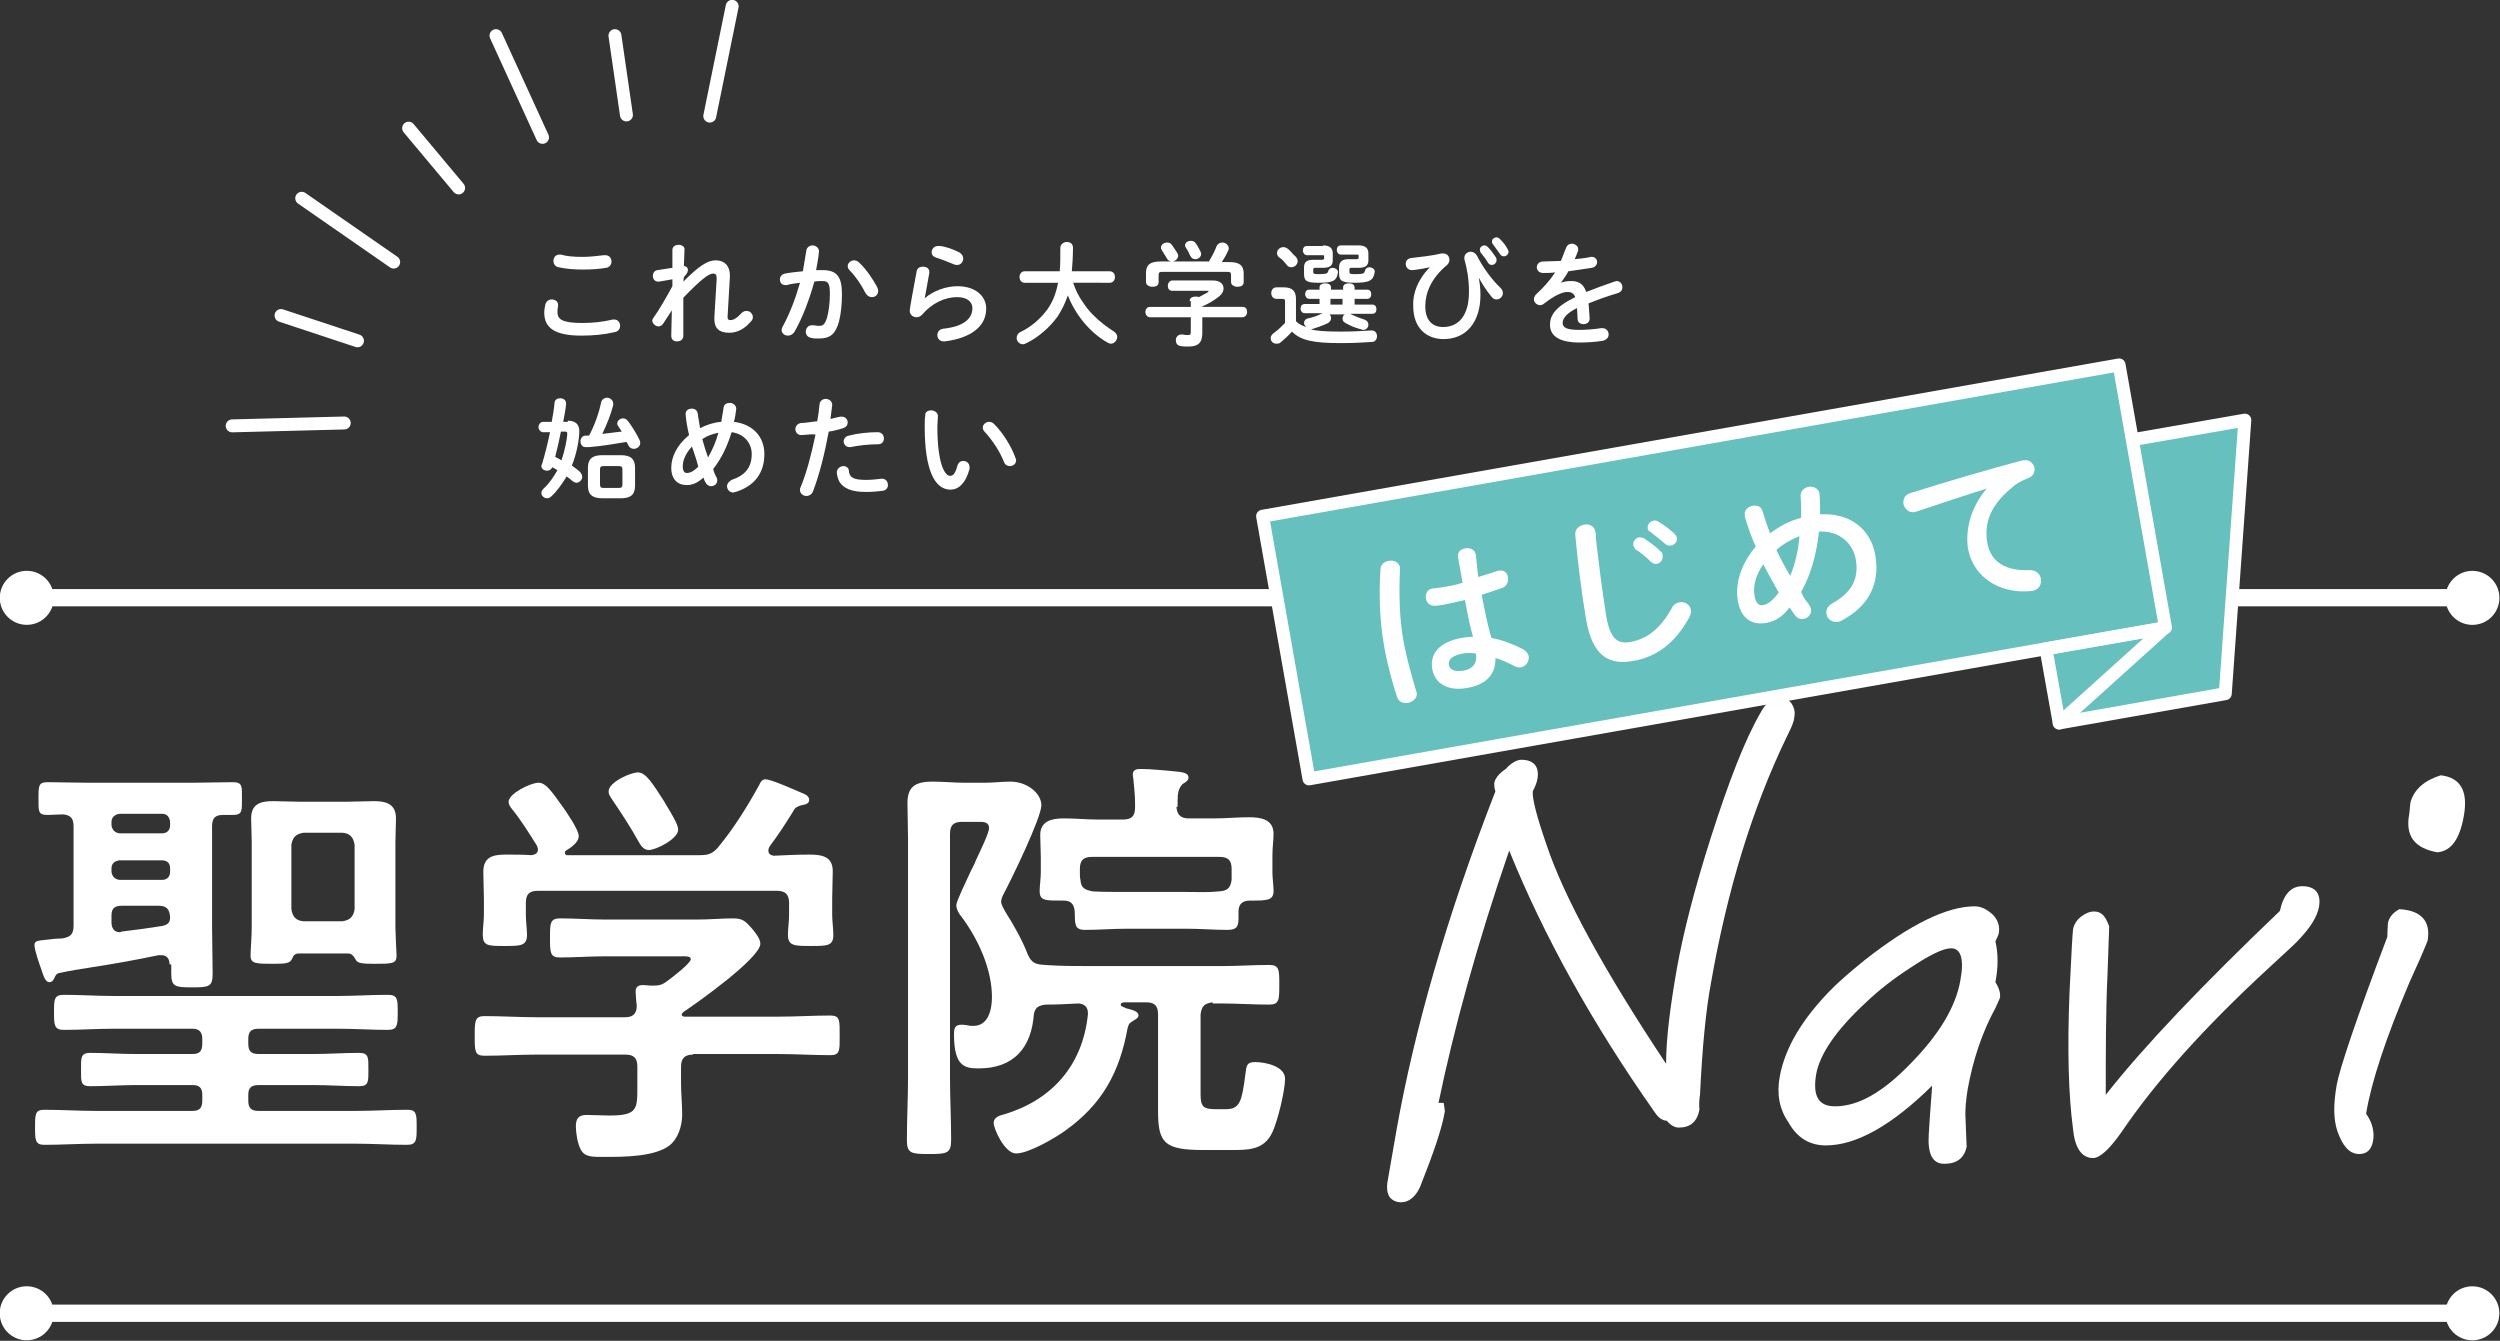 <?xml version="1.0" encoding="utf-8"?>
<!-- Generator: Adobe Illustrator 28.0.0, SVG Export Plug-In . SVG Version: 6.00 Build 0)  -->
<svg version="1.1" id="レイヤー_1" xmlns="http://www.w3.org/2000/svg" xmlns:xlink="http://www.w3.org/1999/xlink" x="0px"
	 y="0px" viewBox="0 0 435 233.3" style="enable-background:new 0 0 435 233.3;" xml:space="preserve">
<rect x="0" y="0" width="435" height="233.3" fill="#333333" stroke="none"/>
<style type="text/css">
	.st0{fill:#66C0BE;}
	.st1{fill:#FFFFFF;}
	.st2{fill:none;stroke:#FFFFFF;stroke-width:2.25;stroke-linecap:round;stroke-linejoin:round;stroke-miterlimit:10;}
</style>
<g>
	<polygon class="st0" points="370.9,76.6 368.6,63.6 219.6,89.9 227.7,135.6 356,112.9 358.3,125.8 387.2,120.7 390.6,73.1 	"/>
	<g>
		<g>
			<path class="st1" d="M29.5,167.8c0-0.9-0.4-1.6-1.4-1.6h-0.5c-3.8,0.8-7.7,1.5-11.6,2.1c-1.9,0.3-3.8,0.6-5.7,1
				c-0.4,0.1-0.6,0.3-0.8,0.8c-0.2,0.4-0.4,0.8-0.9,0.8c-0.7,0-1-1-1.4-2.2c-0.3-0.8-1.2-3.4-1.2-4.2c0-0.8,0.4-0.8,2.2-1
				c0.8-0.1,1.7-0.2,2.5-0.2c1.6-0.2,2.1-0.8,2.1-2.2v-17.3c0-1.4-0.5-2-1.9-2.1c-0.8,0-1.7,0.1-2.6,0.1c-1.7,0-1.6-0.6-1.6-2.9
				c0-2.2,0-2.8,1.6-2.8c2.4,0,4.7,0.1,7.1,0.1h18c2.3,0,4.7-0.1,7.1-0.1c1.7,0,1.6,0.7,1.6,2.8c0,2.2,0.1,2.9-1.6,2.9h-1.7
				c-1.4,0-1.9,0.6-1.9,2v17.6c0,2.6,0.1,5.3,0.1,8c0,2.3-0.6,2.4-3.6,2.4c-2.9,0-3.6-0.1-3.6-2.4V167.8z M43.2,181.6
				c0,1.3,0.5,1.8,1.8,1.8h9.5c2.6,0,5.3-0.2,8-0.2c1.7,0,1.6,0.9,1.6,2.9s0.1,2.9-1.6,2.9c-2.6,0-5.2-0.2-8-0.2H45
				c-1.3,0-1.8,0.5-1.8,1.7v1c0,1.3,0.5,1.8,1.8,1.8h16.9c3,0,6-0.2,9-0.2c1.6,0,1.6,0.8,1.6,3c0,2.3,0,3.1-1.7,3.1
				c-3,0-5.9-0.2-8.9-0.2H16.7c-3,0-6,0.2-9,0.2c-1.6,0-1.6-0.9-1.6-3.1c0-2.2,0-3,1.6-3c3,0,6,0.2,9,0.2h16.8
				c1.2,0,1.7-0.5,1.7-1.8v-1c0-1.2-0.5-1.7-1.7-1.7h-9.8c-2.6,0-5.3,0.2-8,0.2c-1.7,0-1.6-0.8-1.6-2.9c0-2-0.1-2.9,1.6-2.9
				c2.6,0,5.2,0.2,8,0.2h9.8c1.2,0,1.7-0.5,1.7-1.8v-0.8c0-1.2-0.5-1.8-1.7-1.8H19.7c-2.9,0-5.7,0.2-8.6,0.2c-1.7,0-1.7-0.9-1.7-3.1
				s0-3,1.7-3c2.9,0,5.7,0.2,8.6,0.2h39.2c2.8,0,5.7-0.2,8.6-0.2c1.7,0,1.7,0.8,1.7,3s0,3.1-1.7,3.1c-2.8,0-5.7-0.2-8.6-0.2H45
				c-1.3,0-1.8,0.5-1.8,1.8V181.6z M28.2,145c0.9,0,1.4-0.6,1.4-1.4V143c-0.1-0.8-0.5-1.4-1.4-1.4h-7.4c-0.8,0.1-1.4,0.6-1.4,1.4
				v0.6c0.1,0.8,0.6,1.3,1.4,1.4H28.2z M20.8,149.7c-0.8,0.1-1.4,0.5-1.4,1.4v0.6c0.1,0.8,0.6,1.3,1.4,1.4h7.4
				c0.9,0,1.4-0.6,1.4-1.4v-0.6c0-0.9-0.5-1.4-1.4-1.4H20.8z M21.2,157.6c-1.3,0-1.8,0.5-1.8,1.7v1.2c0,0.9,0.4,1.7,1.4,1.7
				c0.1,0,0.2,0,0.3-0.1c2.4-0.3,4.8-0.6,7.2-1c0.9-0.2,1.3-0.6,1.3-1.5c-0.1-1.4-0.6-2-2-2H21.2z M60.5,165.9H52
				c-0.7,0-1,0.4-1.2,1c-0.4,0.7-1,0.8-3.2,0.8c-3,0-4,0-4-1.4c0-1.1,0.2-3.2,0.2-4.9v-14.9c0-1.4-0.1-2.8-0.1-4.1
				c0-2.5,1.6-3,3.8-3c1.5,0,3,0.1,4.6,0.1h8.4c1.5,0,3-0.1,4.6-0.1c2.1,0,3.8,0.5,3.8,3c0,1.3-0.1,2.7-0.1,4.1v14.9
				c0,0.8,0.2,4.7,0.2,4.9c0,1.4-0.8,1.4-3.9,1.4c-2.1,0-2.9-0.1-3.2-0.7C61.5,166.3,61.2,165.9,60.5,165.9z M59.6,160.3
				c1.3-0.2,1.9-0.8,2.1-2.1V147c-0.2-1.3-0.8-2-2.1-2.1h-6.8c-1.3,0.2-1.9,0.8-2.1,2.1v11.2c0.2,1.3,0.8,2,2.1,2.1H59.6z"/>
			<path class="st1" d="M120.6,183.5c-1.4,0-2.1,0.6-2.1,2.1v2.9c0,1.8,0.2,3.6,0.2,5.4c0,2-0.7,4.2-2.2,5.4c-2.6,2-8,2-11.2,2
				c-2,0-3.5,0.1-4.2-1.2c-0.6-1-0.9-3-0.9-4.1c0-1.4,0.5-2,1.9-2c1.1,0,2.5,0.1,3.9,0.1c5,0,4.9-1.1,4.9-5.3v-3.2
				c0-1.5-0.6-2.1-2.1-2.1H93.4c-3,0-6,0.2-9.1,0.2c-1.7,0-1.7-0.8-1.7-3.4c0-2.6,0-3.5,1.7-3.5c3,0,6,0.2,9.1,0.2h15.4
				c1.3,0,2-0.6,2-2c-0.1-0.6-0.2-2.2-0.2-2.5c0-0.9,0.6-1.1,1.3-1.1c0.5,0,1,0.1,1.4,0.1h0.4c1.1,0,1.6-0.2,2.4-0.8
				c0.7-0.5,4.1-3.1,4.1-3.8c0-0.6-1-0.5-1.9-0.5h-13.1c-2.6,0-5.2,0.2-7.8,0.2c-1.7,0-1.7-0.9-1.7-3.4c0-2.6,0-3.4,1.8-3.4
				c2.6,0,5.2,0.2,7.7,0.2h16.2c2.1,0,4.1-0.2,6.2-0.2c1.6,0,2.1,0.5,3.1,1.6c0.6,0.7,1.6,1.9,1.6,2.8c0,2.5-11,10.3-13.4,11.9
				c-0.2,0.2-0.2,0.2-0.3,0.5c0.1,0.2,0.2,0.2,0.4,0.3h16.4c3,0,6.1-0.2,9.1-0.2c1.7,0,1.6,0.9,1.6,3.5c0,2.5,0.1,3.4-1.6,3.4
				c-3,0-6.1-0.2-9.1-0.2H120.6z M140.8,148.7c2.2,0,4.1,0.3,4.1,2.9c0,1.5-0.1,3.1-0.1,4.8v2.8c0,1.1,0.2,2.3,0.2,3.5
				c0,1.9-1.1,1.9-3.9,1.9c-2.8,0-4,0-4-1.9c0-1.2,0.2-2.3,0.2-3.5v-2.1c0-1.5-0.7-2.1-2.1-2.1H93.6c-1.5,0-2.1,0.6-2.1,2.1v2.1
				c0,1.2,0.2,2.4,0.2,3.5c0,1.9-1.2,1.9-3.9,1.9c-2.9,0-3.8,0-3.8-2c0-1.1,0.2-2.3,0.2-3.4v-2.8c0-1.6-0.1-3.2-0.1-4.7
				c0-2.7,1.8-3,4-3c1.5,0,2.9,0,4.4,0.1c0.6-0.1,1.1-0.3,1.1-1c0-0.2-0.1-0.5-0.2-0.7c-1.2-1.9-2.8-4.5-4.3-6.3
				c-0.3-0.4-0.6-0.8-0.6-1.3c0-1.4,3.8-3.3,5.2-3.3c1.2,0,2.1,1.2,4.3,4.3c0.7,1,2.7,3.9,2.7,5c0,1.1-1.4,2-2.2,2.5
				c-0.2,0.1-0.2,0.2-0.2,0.4c0,0.3,0.2,0.4,0.4,0.4h23c1.5,0,2.2-0.2,3.2-1.3c2.8-3.4,5.1-7.1,7.2-10.9c0.2-0.5,0.5-1,1.1-1
				c1,0,5.2,1.9,6.4,2.4c0.5,0.2,1.2,0.5,1.2,1.2s-0.8,0.8-1.3,0.9c-0.7,0.2-1.2,0.4-1.5,1.1c-1.3,2.1-2.6,4.1-4.1,6.1
				c-0.1,0.2-0.2,0.4-0.2,0.7c0,0.6,0.4,0.8,0.9,0.9C136.6,148.8,138.7,148.7,140.8,148.7z M112.9,147.9c-0.8,0-1.3-0.6-1.7-1.3
				c-1.3-2.4-3.2-5.3-4.7-7.5c-0.3-0.5-0.6-0.8-0.6-1.4c0-1.6,3.8-3.3,5.1-3.3c1.4,0,2.6,2,4.6,5.1c0.1,0.2,0.2,0.4,0.4,0.7
				c0.8,1.3,2,3.3,2,4.1C118.1,145.9,114.2,147.9,112.9,147.9z"/>
			<path class="st1" d="M211,174.4c-1.4,0.2-1.9,0.6-2.1,2.1v13.9c0,2.2,0.5,2.6,2.7,2.6h1.7c2.5,0,2.8-1.5,3.4-6.1
				c0.2-1.5,0.2-2.1,1.7-2.1c1.7,0,5.2,0.7,5.2,2.9c0,2.1-1.3,7.4-2.2,9.3c-1.5,3.2-4.3,3.1-7.4,3.1h-4.6c-6.8,0-7.9-1.2-7.9-6.8
				v-16.8c0-1.5-0.6-2.1-2.1-2.1h-3.5c-0.3,0-0.9,0-0.9,0.4c0,0.2,0.2,0.3,0.4,0.4l0.3,0.1l0.1,0.1c1.1,0.3,2.3,0.5,2.3,1.3
				c0,0.5-0.8,0.8-1.2,1.1c-0.5,0.3-0.5,0.5-0.7,1.1c-1.4,7.7-4.4,13.2-10.8,17.8c-1.8,1.3-6.4,4-8.6,4c-2,0-3.9-4.3-3.9-5.3
				c0-1,1-1.3,1.8-1.5c8.4-2.5,13.7-8.6,14.6-17.4v-0.2c0-1.1-0.6-1.6-1.6-1.7c-1.9,0.1-3.8,0.2-5.8,0.2c-1.2,0.2-1.7,0.4-2,1.6
				c-0.4,5.9-3.5,9.5-9.6,9.5c-2.4,0-4.3-0.3-4.3-5.9c0-1,0.1-1.7,1.3-1.7c0.5,0,1.1,0.1,1.6,0.2h0.5c2.6,0,3.2-2.9,3.2-5
				c0-4.9-2.4-10.1-5.3-14c-0.4-0.4-0.9-1.3-0.9-2c0-0.7,1.7-4.1,2.6-6.1c0.3-0.6,0.6-1.1,0.8-1.7c0.8-1.7,2.3-4.8,2.3-5.6
				c0-1.1-1-1.1-1.8-1.1h-2.9c-1.5,0-2.1,0.6-2.1,2.1v42.3c0,3.6,0.2,7.3,0.2,10.9c0,2.4-0.7,2.5-3.9,2.5c-3,0-3.8-0.1-3.8-2.4
				c0-3.7,0.2-7.4,0.2-11v-41.4c0-2.1-0.1-4.2-0.1-6.3c0-3,1.6-3.7,4.4-3.7c1.9,0,3.7,0.2,5.6,0.2h3.4c1.5,0,3.1-0.2,4.5-0.2
				c3,0,5.4,2.1,5.4,4.1c0,2.2-5.3,13.1-6.6,15.5c-0.2,0.4-0.4,0.9-0.4,1.3c0,0.5,0.4,1.1,0.7,1.7c1.4,2.2,3,5,3.9,7.4
				c0.7,1.6,1.4,1.8,3,1.9c2.7,0.2,5.4,0.2,8.1,0.2h22.6c2.8,0,5.6-0.2,8.3-0.2c1.8,0,1.8,0.8,1.8,3.4c0,2.7,0,3.5-1.8,3.5
				c-2.8,0-5.6-0.2-8.3-0.2H211z M204.7,140.4c0.1,1.4,0.8,2,2.1,2h4.6c1.9,0,3.9-0.2,5.9-0.2s4.3,0.3,4.3,2.9c0,1-0.2,2.4-0.2,3.8
				v2.8c0,1.1,0.2,2.4,0.2,3.3c0,1.7-1.1,1.7-4.1,1.7c-1.3,0-2,0.6-2,1.9v1.1c0,1.4-0.2,2.1-1.9,2.1c-2.3,0-4.7-0.2-7-0.2h-10.7
				c-2.4,0-4.7,0.2-7.1,0.2c-2,0-1.7-1.2-1.8-3.2c-0.1-1.3-0.7-1.9-1.9-1.9c-3.2,0-4.2,0.1-4.2-1.7c0-0.8,0.2-2.2,0.2-3.2v-2.7
				c0-1.3-0.1-2.6-0.1-3.8c0-2.5,2.1-2.9,4.1-2.9c2,0,4,0.2,6,0.2h4.3c1.5,0,2.1-0.6,2.1-2.1v-0.9c0-1.4-0.2-2.8-0.3-4.1
				c0-0.2-0.1-0.5-0.1-0.7c0-0.9,0.7-1,1.4-1c1.7,0,4.9,0.3,6.7,0.5c0.6,0.1,1.6,0.2,1.6,1c0,0.5-0.5,0.8-1,1.1
				c-0.8,0.8-0.9,1.7-0.9,3.2V140.4z M214.3,151.2c0-1.5-0.6-2.1-2.1-2.1H190c-1.5,0-2.1,0.6-2.1,2.1v0.7c0,0.4,0,0.8,0.1,1.2
				c0.1,1.4,0.7,1.7,2.1,2c1.9,0.1,3.8,0.1,5.7,0.1h10.7c1.9,0,3.8,0.1,5.6-0.1c1.4-0.1,2-0.5,2.2-2V151.2z"/>
		</g>
		<g>
			<path class="st1" d="M310.9,128.2c-6,12.4-10.4,26.8-13.2,42.9c-0.9,4.8-1.5,11.2-1.9,19.4c-0.1,0.6-0.2,1.6-0.1,2.6
				c-0.4,2.1-1.6,3.1-3.6,3.1c-0.6,0-1.3-0.3-2.1-1.2c-0.6,0-1.4-0.4-2.1-1.5c-10.9-15.5-19.3-30.7-25.3-45.5
				c-5.6,16.3-9.6,30.9-12.3,43.9h0.9c0.1,0.6,0.2,1.2,0.2,1.5c-0.5,3-2,7.3-4.3,13.1c-0.8,1.8-2,2.7-3.3,2.7c-0.8,0-1.5-0.3-2-0.9
				c-0.5-0.8-0.5-1.7-0.4-2.5l1.6-9.2c3.1-17.4,8.7-37.1,17.2-58.9c-0.2-0.6-0.2-1.1-0.2-1.4c0.1-0.8,0.8-1.7,2-2.5
				c0.9-1,1.9-1.6,2.7-1.6c2.2,0,3.2,1.2,2.8,3.4c-0.1,0.6-0.4,1.3-0.8,2.1c-0.1,1.3,0.7,4.4,2.4,9.3c3,9,9.9,21.7,20.8,38.1
				c0-4.3,0.7-9.9,1.9-16.7c1.1-6.1,3-13.6,5.9-22.7c3.1-9.7,5.9-17,8.7-21.8c0.9-1.7,2.1-2.5,3.6-2.5c0.7,0,1.3,0.4,1.8,1.1
				c0.4,0.7,0.6,1.5,0.4,2.3C312.2,125.5,311.7,126.6,310.9,128.2z"/>
			<path class="st1" d="M347.2,175.4c-2.4,4.4-3.9,9.1-4.8,14c-0.3,1.8-0.5,3.6-0.4,5.2c0.1,3.1,0.2,4.7,0.2,4.9c-0.4,2-1.7,3-3.9,3
				c-2.1,0-2.9-1.8-2.7-5.1c0.1-1.8,0.3-4.6,0.6-8.5c-7,6.9-13.2,10.4-18.5,10.4c-2.8,0-5-1.3-6.5-4c-1.6-2.3-2.1-5-1.5-8.1
				c0.9-4.8,3.8-9.9,9.2-15.3c1-1,2.9-2.7,5.5-4.8c8-6.3,14.4-9.4,19.2-9.4c1.1,0,2.1,0.5,3.1,1.4c0.9,0.9,1.3,2,1.1,3.2
				c0,0.2-0.2,0.7-0.6,1.5c0.5,2.1,0.5,4.5,0,7.1c0.7,1.1,0.9,2,0.8,2.7C347.9,173.9,347.6,174.5,347.2,175.4z M339.5,165
				c-1.4,0-3.8,1.2-7.1,3.4c-3.1,2-5.6,4-7.7,6c-5.3,4.9-8.1,9.1-8.7,12.6c-0.6,3.7,0.4,5.5,3.3,5.5c4,0,8.3-2.4,13.2-7.5
				c4.9-5,7.8-9.8,8.6-14.4C341.8,166.9,341.2,165,339.5,165z"/>
			<path class="st1" d="M400,163.5c-0.5,0.6-2.3,2.2-5.1,4.8c-11.3,10.4-19.8,19.9-25.7,28.6c-2.1,3-3.8,4.6-5,4.6
				c-2,0-3.2-1.8-3.5-5.1c-0.8-6-1-14-0.6-23.8c0.3-6.3,0.5-10,0.6-10.8c0.1-0.8,0.6-1.7,1.4-2.3s1.5-0.9,2.3-0.9
				c1.3,0,2,0.9,2.6,2.6c-0.1,2.4-0.2,5.3-0.3,8.5c-0.3,6.3-0.3,13.2-0.3,20.8c6.6-8.4,16.7-19,30.3-32c0.6-2.8,1.9-4.3,3.9-4.3
				c2.3,0,3.3,1.3,2.9,3.6C403.2,159.5,402,161.4,400,163.5z"/>
			<path class="st1" d="M419.3,170.8c-4.2,9.9-6.7,17.5-7.6,23c1.1,1.5,1.5,3.2,1.2,4.8c-0.3,1.5-1.1,2.2-2.4,2.2
				c-1.7,0-2.9-1.4-3.8-4c-0.7-2.1-0.7-4.7-0.1-8.1c0.5-2.7,3.3-11.2,8.8-25.7c0-1.3,0.1-2.1,0.1-2.4c0.2-0.9,0.8-1.8,2-2.4
				c3.8,0.2,5.5,2.1,4.9,5.5C421.6,165.7,420.6,168,419.3,170.8z M424.1,148.3c-4-0.7-5.6-2.9-4.9-6.6c0.1-0.6,0.1-1.3,0.2-2
				c0.6-2.3,2.4-3.9,5.3-4.8c3.4,0.4,4.8,2.7,4,7.1C428,146,426.5,148.1,424.1,148.3z"/>
		</g>
	</g>
	<g>
		<path class="st1" d="M430.3,230H4.7c-0.8,0-1.5-0.7-1.5-1.5s0.7-1.5,1.5-1.5h425.5c0.8,0,1.5,0.7,1.5,1.5S431.1,230,430.3,230z"/>
		
			<ellipse transform="matrix(0.707 -0.707 0.707 0.707 -160.223 70.283)" class="st1" cx="4.7" cy="228.5" rx="4.7" ry="4.7"/>
		
			<ellipse transform="matrix(0.707 -0.707 0.707 0.707 -35.584 371.189)" class="st1" cx="430.3" cy="228.5" rx="4.7" ry="4.7"/>
	</g>
	<g>
		<path class="st1" d="M388.3,102.5h42c0.8,0,1.5,0.7,1.5,1.5s-0.7,1.5-1.5,1.5h-42V102.5z"/>
		<path class="st1" d="M221.8,105.5H4.7c-0.8,0-1.5-0.7-1.5-1.5s0.7-1.5,1.5-1.5h217.1V105.5z"/>
		<ellipse transform="matrix(0.707 -0.707 0.707 0.707 -72.188 33.818)" class="st1" cx="4.7" cy="104" rx="4.7" ry="4.7"/>
		<ellipse transform="matrix(0.707 -0.707 0.707 0.707 52.451 334.724)" class="st1" cx="430.3" cy="104" rx="4.7" ry="4.7"/>
	</g>
	<g>
		<path class="st1" d="M94.7,54.4c0-0.5,0.1-1,0.2-1.5c0.2-0.5,0.6-0.8,1.1-0.8c0.5,0,1.1,0.3,1.1,0.9c0,0.1,0,0.2,0,0.3
			C97,53.7,97,54,97,54.3c0,1.2,0.7,1.9,4.3,1.9c1.9,0,3.7-0.2,5.3-0.6c0.1,0,0.2,0,0.3,0c0.6,0,1,0.5,1,1.1c0,0.5-0.3,1-1,1.1
			c-1.7,0.4-3.6,0.6-5.7,0.6C96.6,58.4,94.7,57.1,94.7,54.4z M101.4,44.7c1.4,0,2.7-0.2,3.7-0.3c0.1,0,0.1,0,0.2,0
			c0.7,0,1.1,0.5,1.1,1.1c0,0.5-0.3,1-0.9,1.1c-1.2,0.2-2.5,0.3-4,0.3c-1.5,0-3-0.1-4.3-0.4c-0.6-0.1-0.9-0.6-0.9-1.1
			c0-0.6,0.4-1.1,1-1.1c0.1,0,0.2,0,0.3,0C98.6,44.6,99.9,44.7,101.4,44.7z"/>
		<path class="st1" d="M118.9,49c2.7-2.7,4.2-3.7,5.6-3.7c1.7,0,2.5,1.1,2.5,2.6v0.3l-0.4,6.9v0.1c0,0.4,0.2,0.5,0.5,0.5
			c0.4,0,1-0.2,1.9-1.2c0.3-0.3,0.6-0.4,0.9-0.4c0.6,0,1.1,0.5,1.1,1.1c0,0.3-0.1,0.5-0.4,0.8c-1.2,1.4-2.5,1.9-3.7,1.9
			c-1.7,0-2.6-0.7-2.6-2.4v-0.3l0.4-6.6v-0.2c0-0.6-0.2-0.8-0.6-0.8c-0.8,0-2.2,1.1-5.2,4.2l0,6.6c0,0.7-0.5,1-1.1,1s-1-0.3-1-1
			l0.1-4.4l-1.5,2.3c-0.2,0.3-0.5,0.5-0.8,0.5c-0.5,0-1.1-0.5-1.1-1c0-0.2,0.1-0.4,0.2-0.5c1-1.4,2.1-3.3,3.3-5.5l0-1.2l-2.3,0.4
			c-0.1,0-0.1,0-0.2,0c-0.6,0-0.9-0.5-0.9-1c0-0.4,0.2-0.9,0.8-1l2.6-0.4l0-3.1c0-0.6,0.5-0.9,1.1-0.9c0.5,0,1.1,0.3,1,0.9l-0.1,2.8
			c0.5,0,0.7,0.4,0.7,0.6c0,0.4-0.1,0.7-0.7,1.3L118.9,49z"/>
		<path class="st1" d="M138.2,57.8c-0.3,0.4-0.7,0.6-1.1,0.6c-0.6,0-1.1-0.4-1.1-1c0-0.2,0.1-0.4,0.2-0.6c1.2-2.2,2.2-4.8,3-7.6
			c-0.8,0.1-1.6,0.2-2.3,0.4c-0.1,0-0.2,0-0.3,0c-0.6,0-0.9-0.5-0.9-1c0-0.4,0.3-0.9,0.9-1c1-0.2,2.1-0.3,3.1-0.4
			c0.2-1.2,0.4-2.4,0.6-3.6c0.1-0.6,0.6-0.9,1.1-0.9c0.5,0,1.1,0.4,1.1,1v0.1c-0.1,1.1-0.3,2.1-0.5,3.2c0.4,0,0.7,0,1.1,0
			c2.5,0,3.4,1.1,3.4,4.2c0,1.8-0.2,3.5-0.5,4.7c-0.6,2.2-1.5,3-3.5,3c-0.5,0-1,0-1.3-0.1c-0.7-0.1-1-0.6-1-1.1c0-0.5,0.4-1.1,1-1.1
			c0,0,0.1,0,0.2,0c0.4,0,0.7,0.1,1.1,0.1c0.7,0,1-0.2,1.4-1.4c0.3-1.1,0.5-2.6,0.5-4.2c0-1.8-0.3-2.2-1.3-2.2c-0.4,0-0.9,0-1.4,0.1
			C140.8,52.2,139.6,55.4,138.2,57.8z M152.6,49.9c0.1,0.2,0.2,0.5,0.2,0.7c0,0.7-0.5,1.1-1.1,1.1c-0.4,0-0.8-0.2-1.1-0.7
			c-0.7-1.4-1.7-2.9-2.8-4c-0.2-0.2-0.3-0.5-0.3-0.7c0-0.5,0.5-1,1.1-1c0.3,0,0.6,0.1,0.9,0.4C150.7,46.8,151.9,48.6,152.6,49.9z"/>
		<path class="st1" d="M160.9,51.9c1.5-1.3,3.7-2.1,5.7-2.1c3.1,0,5,1.7,5,3.9c0,3-2.5,5.1-7.2,5.7c-0.1,0-0.1,0-0.2,0
			c-0.7,0-1.1-0.5-1.1-1.1c0-0.5,0.3-1,1-1.1c3.8-0.4,5.1-1.9,5.1-3.6c0-1-0.8-1.9-2.7-1.9c-2.1,0-4.4,1.1-6,3
			c-0.3,0.3-0.6,0.5-1,0.5c-0.6,0-1.2-0.4-1.2-1.1c0-0.1,0-0.2,0-0.2c0.2-1.4,0.7-4,1.2-6.7c0.1-0.6,0.6-0.8,1.1-0.8
			c0.6,0,1.1,0.3,1.1,0.9c0,0.1,0,0.1,0,0.2C161.4,49.3,161.1,50.7,160.9,51.9L160.9,51.9z M166.9,43.9c0.5,0.3,0.7,0.7,0.7,1.1
			c0,0.5-0.4,1.1-1,1.1c-0.2,0-0.4,0-0.6-0.1c-1-0.4-2.2-0.9-3.2-1.2c-0.5-0.2-0.7-0.5-0.7-0.9c0-0.5,0.4-1.1,1.1-1.1
			c0.1,0,0.2,0,0.3,0C164.6,42.9,165.9,43.4,166.9,43.9z"/>
		<path class="st1" d="M186.7,49.1c0.4,1.3,1,2.5,1.8,3.6c0.9,1.4,2.1,2.6,3.5,3.7c0.5,0.4,1.1,0.8,1.7,1.2c0.5,0.3,0.7,0.7,0.7,1
			c0,0.6-0.5,1.2-1.1,1.2c-0.2,0-0.4-0.1-0.6-0.2c-3-1.7-5.5-4.7-6.9-8.2c-0.5,1.5-1.1,2.6-1.8,3.7c-1.3,1.8-3.3,3.6-5.4,4.6
			c-0.2,0.1-0.4,0.2-0.6,0.2c-0.6,0-1.1-0.5-1.1-1.1c0-0.4,0.2-0.8,0.6-1c1.9-0.9,3.5-2.3,4.7-3.9c0.9-1.3,1.5-2.6,1.9-4.7h-5.8
			c-0.6,0-0.9-0.5-0.9-1c0-0.5,0.3-1,0.9-1h6.1c0.1-1.1,0.1-2.5,0.1-4.1c0-0.6,0.6-1,1.1-1c0.6,0,1.1,0.3,1.1,1
			c0,1.5-0.1,2.9-0.2,4.1h6.6c0.6,0,0.9,0.5,0.9,1c0,0.5-0.3,1-0.9,1H186.7z"/>
		<path class="st1" d="M207,52.4c0-0.6,0.5-0.8,1.1-0.8c0.2,0,0.3,0,0.5,0.1c0.5-0.3,1-0.5,1.5-0.8c0.1-0.1,0.2-0.2,0.2-0.2
			c0-0.1-0.1-0.1-0.3-0.1h-6c-0.6,0-0.8-0.4-0.8-0.9c0-0.4,0.3-0.9,0.8-0.9h7c1.3,0,1.9,0.6,1.9,1.4c0,0.5-0.3,1-0.8,1.4
			c-0.9,0.7-1.9,1.3-2.9,1.7v0.1h7c0.6,0,0.8,0.4,0.8,0.9c0,0.4-0.3,0.9-0.8,0.9h-7v2.8c0,1.7-0.8,2.3-2.4,2.3c-0.5,0-0.9,0-1.4-0.1
			c-0.6-0.1-0.8-0.5-0.8-1c0-0.5,0.3-1,1-1c0.1,0,0.1,0,0.2,0c0.4,0.1,0.6,0.1,0.9,0.1c0.4,0,0.5-0.1,0.5-0.6v-2.5h-7.1
			c-0.5,0-0.8-0.5-0.8-0.9c0-0.5,0.3-0.9,0.8-0.9h7.1V52.4z M210.3,45.6c0.5-0.9,1-1.7,1.4-2.8c0.2-0.4,0.6-0.6,1-0.6
			c0.5,0,1.1,0.4,1.1,1c0,0.1,0,0.3-0.1,0.4c-0.3,0.7-0.7,1.4-1.1,2h1.3c1.8,0,2.5,0.6,2.5,2v1.5c0,0.6-0.5,0.8-1.1,0.8
			c-0.5,0-1.1-0.3-1.1-0.8v-1.2c0-0.5-0.1-0.6-0.8-0.6h-11c-0.7,0-0.8,0.1-0.8,0.6v1.2c0,0.6-0.5,0.8-1.1,0.8
			c-0.5,0-1.1-0.3-1.1-0.8v-1.6c0-1.4,0.7-2,2.5-2H210.3z M204.9,44.1c0.1,0.2,0.1,0.3,0.1,0.4c0,0.5-0.5,1-1.1,1
			c-0.4,0-0.7-0.2-0.9-0.6c-0.2-0.3-0.5-0.8-0.8-1.3c-0.1-0.2-0.2-0.3-0.2-0.5c0-0.5,0.5-0.9,1.1-0.9c0.3,0,0.6,0.1,0.8,0.4
			C204.3,43.2,204.6,43.6,204.9,44.1z M208.9,43.8c0.1,0.2,0.1,0.3,0.1,0.4c0,0.5-0.5,0.9-1,0.9c-0.4,0-0.7-0.2-0.9-0.6
			c-0.2-0.4-0.4-0.9-0.7-1.3c-0.1-0.2-0.2-0.3-0.2-0.5c0-0.5,0.5-0.8,1-0.8c0.3,0,0.7,0.1,0.9,0.5C208.4,42.8,208.7,43.4,208.9,43.8
			z"/>
		<path class="st1" d="M231.2,54.6c0.3,0.2,0.4,0.4,0.4,0.8c0,0.3-0.2,0.6-0.5,0.8c-1,0.5-2,0.8-2.9,1.1c-0.1,0-0.1,0-0.2,0
			c1.2,0.3,2.9,0.4,5.3,0.4c2,0,3.8-0.1,5.3-0.2h0.1c0.6,0,0.9,0.5,0.9,1c0,0.5-0.3,1-0.9,1c-1.5,0.1-3.3,0.2-5.4,0.2
			c-4.9,0-7-0.5-8.5-2c-0.6,0.7-1.4,1.4-2,1.9c-0.2,0.2-0.5,0.2-0.7,0.2c-0.6,0-1-0.4-1-1c0-0.3,0.2-0.6,0.6-0.9
			c0.6-0.4,1.3-1.1,1.9-1.7v-3.8c0-0.3-0.1-0.4-0.6-0.4h-0.9c-0.6,0-0.9-0.5-0.9-1c0-0.5,0.3-1,0.9-1h1.3c1.5,0,2.1,0.7,2.1,2v3.9
			c0.5,0.5,1.1,0.8,1.8,1c-0.2-0.2-0.4-0.4-0.4-0.7c0-0.3,0.2-0.7,0.7-0.8c0.9-0.2,1.8-0.5,2.5-0.9l0,0H227c-0.4,0-0.7-0.4-0.7-0.8
			c0-0.4,0.2-0.8,0.7-0.8h2.6V52h-1.8c-0.4,0-0.7-0.4-0.7-0.8c0-0.4,0.2-0.8,0.7-0.8h1.8V50c0-0.5,0.5-0.7,1-0.7c0.5,0,1,0.2,1,0.7
			v0.4h2.1V50c0-0.5,0.5-0.7,1-0.7c0.5,0,1,0.2,1,0.7v0.4h2.2c0.5,0,0.7,0.4,0.7,0.8c0,0.4-0.2,0.8-0.7,0.8h-2.2V53h3.1
			c0.5,0,0.7,0.4,0.7,0.8c0,0.4-0.2,0.8-0.7,0.8h-3.8l0.1,0.1c0.7,0.3,1.3,0.6,2.3,0.9c0.5,0.2,0.7,0.5,0.7,0.9
			c0,0.4-0.3,0.9-0.9,0.9c-0.1,0-0.2,0-0.4-0.1c-1.1-0.3-1.8-0.6-2.7-1.1c-0.4-0.2-0.5-0.5-0.5-0.8c0-0.3,0.2-0.6,0.4-0.7H231.2z
			 M225.5,44.7c0.2,0.3,0.3,0.5,0.3,0.7c0,0.6-0.5,1.1-1.1,1.1c-0.3,0-0.6-0.1-0.8-0.4c-0.4-0.5-0.7-0.9-1.3-1.3
			c-0.3-0.2-0.4-0.5-0.4-0.8c0-0.5,0.5-1,1.1-1c0.3,0,0.5,0.1,0.8,0.3C224.6,43.7,225,44.3,225.5,44.7z M230.2,42.7
			c1.2,0,1.7,0.5,1.7,1.4v1.2c0,0.9-0.5,1.3-1.7,1.3h-1.4c-0.2,0-0.3,0.1-0.3,0.3v0.4c0,0.3,0.1,0.4,0.8,0.4c1.5,0,1.7-0.1,1.8-0.5
			c0.1-0.4,0.4-0.6,0.8-0.6c0.4,0,0.9,0.3,0.9,0.7v0.1c-0.2,1.5-0.9,1.8-3.4,1.8c-2.2,0-2.5-0.4-2.5-1.6v-1.1c0-0.9,0.5-1.3,1.6-1.3
			h1.5c0.3,0,0.4-0.1,0.4-0.2v-0.4c0-0.2-0.1-0.2-0.4-0.2h-2.6c-0.4,0-0.7-0.4-0.7-0.8s0.2-0.8,0.7-0.8H230.2z M231.5,52V53h2.1V52
			H231.5z M236.4,42.7c1.2,0,1.7,0.5,1.7,1.4v1.2c0,0.9-0.5,1.3-1.7,1.3h-1.3c-0.2,0-0.3,0.1-0.3,0.3v0.4c0,0.3,0.1,0.4,0.9,0.4
			c1.5,0,1.7-0.1,1.8-0.6c0.1-0.4,0.4-0.6,0.8-0.6c0.4,0,0.9,0.3,0.9,0.7v0.1c-0.2,1.5-0.9,1.9-3.5,1.9c-2.3,0-2.7-0.4-2.7-1.6v-1.1
			c0-0.9,0.5-1.4,1.6-1.4h1.4c0.3,0,0.4-0.1,0.4-0.2v-0.4c0-0.2-0.1-0.2-0.4-0.2h-2.7c-0.4,0-0.7-0.4-0.7-0.8s0.2-0.8,0.7-0.8H236.4
			z"/>
		<path class="st1" d="M248.8,46.5c-0.9,0.2-2,0.4-3,0.5h-0.1c-0.7,0-1.1-0.5-1.1-1.1c0-0.5,0.3-0.9,0.9-1c1.7-0.2,3.7-0.4,5.3-0.8
			c0.1,0,0.2,0,0.3,0c0.7,0,1.1,0.5,1.1,1.1c0,0.3-0.1,0.6-0.4,0.9c-2.9,2.4-3.8,5-3.8,7.2c0,2.4,1.2,3.6,3.1,3.6
			c2.7,0,4.5-2,4.5-6.1c0-2.1-0.3-4-0.8-5.7c0-0.1,0-0.2,0-0.3c0-0.6,0.6-1,1.1-1c0.4,0,0.8,0.2,1.1,0.7c1,2,2.6,4.2,4.1,5.6
			c0.3,0.3,0.4,0.6,0.4,0.9c0,0.6-0.5,1.1-1.1,1.1c-0.3,0-0.6-0.1-0.9-0.5c-1-1.2-1.7-2.4-2.2-3.3l0,0c0.2,1,0.3,2,0.3,3
			c0,4.9-2.6,7.7-6.4,7.7c-2.9,0-5.3-1.8-5.3-5.8C245.8,51.2,246.6,48.7,248.8,46.5L248.8,46.5z M257.5,43.4c0-0.4,0.4-0.7,0.8-0.7
			c0.2,0,0.4,0.1,0.6,0.3c0.5,0.5,1,1.2,1.4,1.8c0.1,0.2,0.1,0.3,0.1,0.5c0,0.4-0.4,0.8-0.8,0.8c-0.3,0-0.5-0.1-0.7-0.4
			c-0.4-0.7-0.9-1.3-1.3-1.8C257.5,43.6,257.5,43.5,257.5,43.4z M259.6,42c0-0.4,0.4-0.7,0.8-0.7c0.2,0,0.4,0.1,0.6,0.3
			c0.5,0.5,1,1.1,1.3,1.7c0.1,0.2,0.2,0.4,0.2,0.5c0,0.4-0.4,0.8-0.8,0.8c-0.3,0-0.5-0.1-0.7-0.4c-0.4-0.6-0.9-1.2-1.3-1.8
			C259.6,42.3,259.6,42.1,259.6,42z"/>
		<path class="st1" d="M271.6,49.2c0.5-0.2,1.1-0.3,1.7-0.3c1.3,0,2.2,0.4,2.7,1.9c1.5-0.6,3.2-1.2,4.9-1.8c0.1,0,0.3-0.1,0.4-0.1
			c0.6,0,1,0.5,1,1.1c0,0.4-0.2,0.8-0.8,1c-1.7,0.5-3.4,1.1-5.1,1.8c0.1,0.7,0.1,1.6,0.2,2.6c0,0.7-0.5,1-1.1,1c-0.5,0-1-0.3-1-0.9
			c0-0.7-0.1-1.4-0.1-1.9c-2,1-2.5,1.9-2.5,2.6c0,0.8,0.7,1.2,2.9,1.2c1.2,0,2.5-0.1,3.8-0.3c0.1,0,0.2,0,0.2,0
			c0.7,0,1.1,0.5,1.1,1.1c0,0.5-0.3,0.9-1,1.1c-1.3,0.2-2.7,0.3-4,0.3c-3.7,0-5.2-1.2-5.2-3.1c0-1.6,0.9-3.1,4.4-4.8
			c-0.3-0.7-0.7-0.9-1.4-0.9c-0.7,0-2.1,0.5-4,2c-0.2,0.2-0.5,0.3-0.7,0.3c-0.6,0-1.1-0.5-1.1-1c0-0.3,0.1-0.6,0.4-0.9
			c1.2-1.1,2.3-2.3,3.3-3.8c-0.8,0.1-1.5,0.1-2.1,0.1c-0.7,0-1.1-0.5-1.1-1c0-0.5,0.4-1,1.1-1c0.9,0,2-0.1,3.1-0.1
			c0.3-0.8,0.6-1.5,0.9-2.3c0.2-0.5,0.6-0.7,1-0.7c0.5,0,1.1,0.4,1.1,0.9c0,0.1,0,0.2,0,0.3c-0.2,0.5-0.4,1.1-0.6,1.5
			c1-0.1,2-0.2,2.8-0.4c0.1,0,0.2,0,0.2,0c0.6,0,0.9,0.5,0.9,0.9c0,0.4-0.3,0.9-0.9,1c-1.2,0.2-2.7,0.4-4.1,0.6
			C272.6,47.8,272.1,48.5,271.6,49.2L271.6,49.2z"/>
		<path class="st1" d="M98.8,73.2c1.4,0,2,0.7,2,1.8c0,1.5-0.5,4.1-1.3,6c0.5,0.4,1,0.7,1.4,1.1c0.3,0.3,0.4,0.6,0.4,0.9
			c0,0.5-0.5,1-1,1c-0.2,0-0.4-0.1-0.7-0.3c-0.3-0.3-0.6-0.5-1-0.8c-0.8,1.3-1.7,2.6-2.7,3.5c-0.2,0.2-0.5,0.3-0.7,0.3
			c-0.5,0-1-0.4-1-0.9c0-0.3,0.1-0.5,0.4-0.8c1-0.9,1.7-2,2.4-3.2c-0.3-0.2-0.6-0.3-0.9-0.5c-0.2,0.4-0.5,0.6-0.9,0.6
			c-0.5,0-1-0.3-1-0.8c0-0.1,0-0.2,0.1-0.3c0.5-1.7,1-3.6,1.4-5.6h-1.2c-0.5,0-0.8-0.5-0.8-0.9s0.3-0.9,0.8-0.9H96
			c0.2-1.1,0.4-2.2,0.5-3.4c0.1-0.5,0.5-0.7,1-0.7c0.5,0,1,0.3,1,0.9v0.1c-0.1,1-0.3,2.1-0.5,3.1H98.8z M97.6,75.1
			c-0.3,1.5-0.6,2.9-1,4.4c0.4,0.2,0.8,0.4,1.1,0.6c0.5-1.5,1-3.6,1-4.7c0-0.2-0.1-0.3-0.4-0.3H97.6z M104.6,70
			c0.1-0.5,0.6-0.8,1-0.8c0.5,0,1.1,0.4,1.1,1c0,0.1,0,0.2,0,0.3c-0.4,1.6-1.1,3.3-1.9,5c1.1-0.1,2.2-0.3,3.4-0.4
			c-0.2-0.3-0.4-0.6-0.6-0.9c-0.1-0.2-0.2-0.3-0.2-0.5c0-0.5,0.5-0.9,1-0.9c0.3,0,0.6,0.1,0.9,0.5c0.6,0.8,1.5,2.2,2,3.3
			c0.1,0.2,0.1,0.4,0.1,0.5c0,0.6-0.6,1-1.1,1c-0.4,0-0.8-0.2-1-0.7c-0.1-0.2-0.2-0.4-0.3-0.5c-2.4,0.4-4.2,0.7-6.5,0.9
			c-0.1,0-0.5,0-0.6,0c-0.6,0-0.9-0.5-0.9-1c0-0.5,0.3-1,0.9-1c0.2,0,0.4,0,0.6,0C103.5,73.9,104.2,71.9,104.6,70z M104.8,86.7
			c-1.8,0-2.5-0.7-2.5-2.2v-3.1c0-1.5,0.7-2.2,2.5-2.2h3.2c1.8,0,2.5,0.7,2.5,2.2v3.1c0,1.7-0.9,2.2-2.5,2.2H104.8z M107.7,84.9
			c0.5,0,0.6-0.2,0.6-0.6v-2.6c0-0.4-0.1-0.6-0.6-0.6H105c-0.5,0-0.6,0.2-0.6,0.6v2.6c0,0.5,0.2,0.6,0.6,0.6H107.7z"/>
		<path class="st1" d="M124.7,83.1c0.1,0.2,0.1,0.4,0.1,0.5c0,0.6-0.5,1-1.1,1c-0.3,0-0.7-0.2-0.9-0.6c-0.2-0.3-0.3-0.6-0.4-0.9
			c-1.1,1-2,1.3-2.9,1.3c-1.6,0-2.7-1-2.7-3c0-1.8,0.9-3.9,3.1-5.7c-0.3-1.2-0.5-2.4-0.6-3.6V72c0-0.6,0.5-0.9,1.1-0.9
			c0.5,0,0.9,0.3,1,0.8c0.1,0.9,0.3,1.7,0.4,2.6c1.2-0.6,2.4-1,3.7-1.1c0.1-0.8,0.3-1.6,0.4-2.5c0.1-0.6,0.6-0.8,1.1-0.8
			c0.5,0,1.1,0.4,1.1,1v0.1c-0.1,0.8-0.2,1.5-0.4,2.2c3.3,0.4,5.3,2.6,5.3,5.6c0,3.4-1.8,5.6-5,6.6c-0.2,0-0.3,0.1-0.4,0.1
			c-0.7,0-1.1-0.6-1.1-1.1c0-0.4,0.3-0.8,0.8-1.1c2.4-0.8,3.5-2.2,3.5-4.5c0-1.9-1.3-3.5-3.5-3.8c-0.7,2.3-1.7,4.5-3.2,6.4
			C124.2,82.1,124.4,82.6,124.7,83.1z M120.4,77.7c-1.1,1.2-1.6,2.4-1.6,3.4c0,0.9,0.3,1.2,0.7,1.2c0.5,0,1.1-0.2,2-1.1
			C121.2,80,120.8,78.9,120.4,77.7z M125,75.3c-1,0.2-1.9,0.5-2.8,1.1c0.3,1.1,0.6,2.1,1,3.2C124,78.2,124.6,76.8,125,75.3z"/>
		<path class="st1" d="M139.4,75.7c-0.6,0-1-0.5-1-1s0.3-1,1-1.1c0.8,0,1.7-0.2,2.8-0.3c0.2-1.1,0.3-1.9,0.4-3
			c0.1-0.6,0.6-0.9,1.1-0.9c0.5,0,1.1,0.4,1.1,1v0.1c-0.1,0.9-0.2,1.6-0.3,2.4c0.5-0.1,1.1-0.3,1.7-0.4c0.1,0,0.2,0,0.3,0
			c0.6,0,1,0.5,1,1c0,0.4-0.2,0.8-0.8,1c-0.9,0.3-1.8,0.5-2.5,0.6c-0.7,3.8-1.6,7.4-2.7,10.3c-0.2,0.6-0.7,0.9-1.2,0.9
			c-0.5,0-1.1-0.4-1.1-1c0-0.2,0-0.4,0.1-0.5c1.1-2.7,1.9-5.8,2.6-9.2C141,75.5,140.2,75.7,139.4,75.7z M146.8,81.1
			c0.4,0,0.9,0.3,0.9,0.8c0.1,1.2,0.8,1.6,3,1.6c1,0,1.8-0.1,2.6-0.2c0.1,0,0.2,0,0.2,0c0.7,0,1,0.6,1,1.1c0,0.5-0.3,0.9-0.9,1
			c-0.8,0.1-1.8,0.2-2.9,0.2c-2.7,0-3.9-0.7-4.6-1.7c-0.3-0.5-0.5-1.3-0.5-1.8C145.7,81.5,146.2,81.1,146.8,81.1z M152.7,75.2
			c0.7,0,1.1,0.5,1.1,1.1c0,0.5-0.3,1-1,1c-1.6,0-3.4,0.2-4.8,0.5c-0.1,0-0.2,0-0.2,0c-0.6,0-1-0.5-1-1c0-0.4,0.3-0.9,0.9-1
			C149.2,75.4,151.1,75.2,152.7,75.2z"/>
		<path class="st1" d="M162,71.4c0.6,0,1.2,0.4,1.2,1c0,0.3-0.1,1.2-0.1,1.8c0,6.8,1.4,8.6,2.2,8.6c0.5,0,0.9-0.3,1.3-1.8
			c0.2-0.6,0.6-0.8,1-0.8c0.6,0,1.1,0.4,1.1,1.1c0,0.1,0,0.2,0,0.3c-0.7,2.6-2,3.6-3.3,3.6c-2.8,0-4.5-3.5-4.5-10.9
			c0-0.9,0-1.5,0.1-2C160.9,71.7,161.5,71.4,162,71.4z M176.7,79.7c0.1,0.2,0.1,0.3,0.1,0.4c0,0.6-0.5,1-1.1,1c-0.4,0-0.8-0.2-1-0.7
			c-0.7-1.8-2-3.8-3.4-5.3c-0.2-0.2-0.3-0.5-0.3-0.7c0-0.5,0.5-1,1.1-1c0.3,0,0.6,0.1,0.9,0.4C174.5,75.3,176,77.7,176.7,79.7z"/>
	</g>
	<g>
		
			<rect x="222.5" y="76.4" transform="matrix(0.985 -0.174 0.174 0.985 -12.767 53.283)" class="st2" width="151.3" height="46.4"/>
		<polyline class="st2" points="371.7,76.4 390.6,73.1 387.2,120.7 358.3,125.8 		"/>
		<polygon class="st2" points="358.3,125.8 356,112.9 376.6,109.3 		"/>
		<g>
			<path class="st1" d="M241.6,97.6c0.9-0.2,1.8,0.2,2,1.1c0,0.1,0,0.2,0,0.3c-0.2,4.3-0.1,8.7,0.6,12.5c0.6,3.3,1.5,6.3,2.2,8.7
				c0,0.1,0.1,0.2,0.1,0.3c0.2,0.9-0.6,1.6-1.5,1.8c-0.8,0.1-1.6-0.1-1.9-1c-0.8-2.4-1.7-5.6-2.3-9.1c-0.7-4-0.9-8.6-0.6-13.1
				C240.2,98.2,240.9,97.7,241.6,97.6z M257.2,100.4c1.1-0.3,2.2-0.7,3.2-1c0.1-0.1,0.3-0.1,0.4-0.1c0.9-0.2,1.5,0.4,1.6,1.2
				c0.1,0.7-0.2,1.5-1,1.8c-1.1,0.4-2.4,0.8-3.6,1.2c0.5,2.5,1,5.1,1.7,7.5c1.7,0.3,3.6,1,5.4,1.9c0.6,0.3,1,0.8,1.1,1.3
				c0.1,0.8-0.4,1.7-1.3,1.9c-0.4,0.1-0.8,0-1.2-0.2c-1.1-0.6-2.2-1.1-3.3-1.4c0.1,2.5-1.3,4.6-4.9,5.2c-3.3,0.6-5.7-0.7-6.1-3.4
				c-0.4-2.5,1.2-4.6,5.1-5.3c0.6-0.1,1.3-0.2,2-0.2c-0.6-2.1-1-4.3-1.4-6.4c-1.3,0.3-2.5,0.6-3.6,0.8c-0.6,0.1-1.1,0.2-1.6,0.2
				c-0.9,0.1-1.5-0.6-1.6-1.3c-0.1-0.7,0.2-1.6,1.2-1.7c0.5-0.1,1-0.1,1.6-0.2c1.2-0.2,2.4-0.4,3.6-0.8l-0.8-4.4
				c-0.2-0.9,0.5-1.5,1.3-1.6c0.8-0.1,1.6,0.2,1.8,1.1L257.2,100.4z M256.8,113.7c-0.8-0.1-1.5-0.1-2.2,0c-2.1,0.4-2.6,1.1-2.5,2
				c0.2,0.9,1,1.2,2.5,1C256.2,116.4,257.1,115.5,256.8,113.7z"/>
			<path class="st1" d="M274.1,93.1c-0.1-1,0.6-1.6,1.5-1.8c0.9-0.2,1.8,0.2,2,1.2c0.1,0.4,0.1,1,0.1,1.3c0.5,4.4,1.1,9.1,1.8,13.5
				c0.7,4,2.1,4.8,4.2,4.4c2.7-0.5,5.1-2.1,7.2-5.9c0.3-0.6,0.8-0.9,1.3-1c0.9-0.2,1.9,0.4,2,1.3c0.1,0.4,0,0.7-0.2,1.2
				c-2.6,4.8-5.9,7-9.8,7.7c-4.4,0.8-7.1-1-8.2-7.1C275.2,103.2,274.5,97.5,274.1,93.1z M284.2,94.8c-0.1-0.6,0.4-1.2,1-1.3
				c0.3,0,0.6,0,0.9,0.2c0.9,0.6,2,1.4,2.8,2.2c0.3,0.2,0.4,0.5,0.4,0.8c0.1,0.7-0.4,1.3-1,1.4c-0.4,0.1-0.7-0.1-1.1-0.4
				c-0.9-0.9-1.8-1.6-2.6-2.1C284.3,95.2,284.2,95,284.2,94.8z M286.7,91.9c-0.1-0.6,0.4-1.2,1-1.3c0.3-0.1,0.6,0,0.9,0.2
				c0.9,0.5,1.9,1.3,2.7,2c0.3,0.3,0.4,0.5,0.5,0.8c0.1,0.6-0.4,1.2-1,1.3c-0.4,0.1-0.8,0-1.1-0.3c-0.8-0.7-1.8-1.5-2.6-2.1
				C286.8,92.4,286.7,92.1,286.7,91.9z"/>
			<path class="st1" d="M314.7,105.1c0.2,0.3,0.3,0.5,0.4,0.8c0.2,0.9-0.5,1.7-1.3,1.8c-0.5,0.1-1.1-0.1-1.5-0.7
				c-0.3-0.4-0.6-0.8-0.9-1.3c-1.4,1.8-2.6,2.4-4.1,2.7c-2.5,0.4-4.4-0.8-4.9-3.8c-0.5-2.7,0.3-6.2,3.1-9.5
				c-0.8-1.7-1.4-3.5-1.9-5.2l0-0.2c-0.2-0.9,0.6-1.6,1.4-1.7c0.7-0.1,1.5,0.1,1.7,1c0.4,1.3,0.8,2.6,1.3,3.8
				c1.6-1.2,3.4-2.2,5.4-2.7c0-1.2,0-2.5-0.1-3.8c0-0.9,0.6-1.4,1.4-1.6c0.8-0.1,1.7,0.2,1.9,1.2l0,0.2c0.1,1.2,0.1,2.3,0.1,3.4
				c5-0.3,8.8,2.4,9.6,7.1c0.9,5.1-1.3,9-5.9,11.4c-0.2,0.1-0.4,0.2-0.6,0.2c-1.1,0.2-1.9-0.6-2-1.4c-0.1-0.7,0.2-1.3,1-1.8
				c3.4-1.9,4.7-4.3,4.1-7.7c-0.5-2.8-2.9-5-6.4-4.8c-0.4,3.7-1.3,7.3-3.1,10.5C313.7,103.8,314.2,104.5,314.7,105.1z M306.8,98.2
				c-1.4,2-1.8,4-1.5,5.5c0.2,1.3,0.8,1.7,1.4,1.6c0.8-0.1,1.7-0.7,2.8-2.2C308.6,101.5,307.7,99.9,306.8,98.2z M313.1,93.3
				c-1.5,0.6-2.8,1.3-4,2.4c0.7,1.5,1.5,3,2.4,4.5C312.4,98,312.9,95.7,313.1,93.3z"/>
			<path class="st1" d="M345.7,85c-3.5,1.1-8,2.6-12.2,4c-0.1,0-0.2,0.1-0.3,0.1c-1.1,0.2-1.8-0.6-2-1.4c-0.1-0.8,0.2-1.6,1.2-1.9
				c6-1.9,13.5-4.1,19.5-5.7l0.2,0c1-0.2,1.7,0.5,1.9,1.3c0.1,0.7-0.2,1.5-1.1,1.8c-1,0.4-2.1,0.9-3,1.8c-4.1,3.4-4.6,6.7-4.1,9.5
				c0.6,3.3,3.2,4.9,7.4,4.7c1.1,0,1.8,0.7,1.9,1.5c0.2,0.9-0.3,1.9-1.4,2.1c-0.4,0.1-1.7,0.1-2.2,0.1c-4.6-0.3-8.3-3-9.1-7.6
				C342,92,342.9,88.3,345.7,85L345.7,85z"/>
		</g>
	</g>
	<g>
		<g>
			<line class="st2" x1="40.4" y1="74.1" x2="59.9" y2="73.6"/>
			<line class="st2" x1="52.5" y1="34.5" x2="68.5" y2="45.6"/>
			<line class="st2" x1="127.4" y1="1.1" x2="123.5" y2="20.2"/>
			<line class="st2" x1="86.3" y1="6.2" x2="94.4" y2="23.9"/>
		</g>
		<g>
			<line class="st2" x1="48.9" y1="54.9" x2="62.2" y2="59.3"/>
			<line class="st2" x1="71.1" y1="22.3" x2="79.8" y2="32.7"/>
			<line class="st2" x1="107" y1="6.2" x2="109" y2="20"/>
		</g>
	</g>
</g>
</svg>
